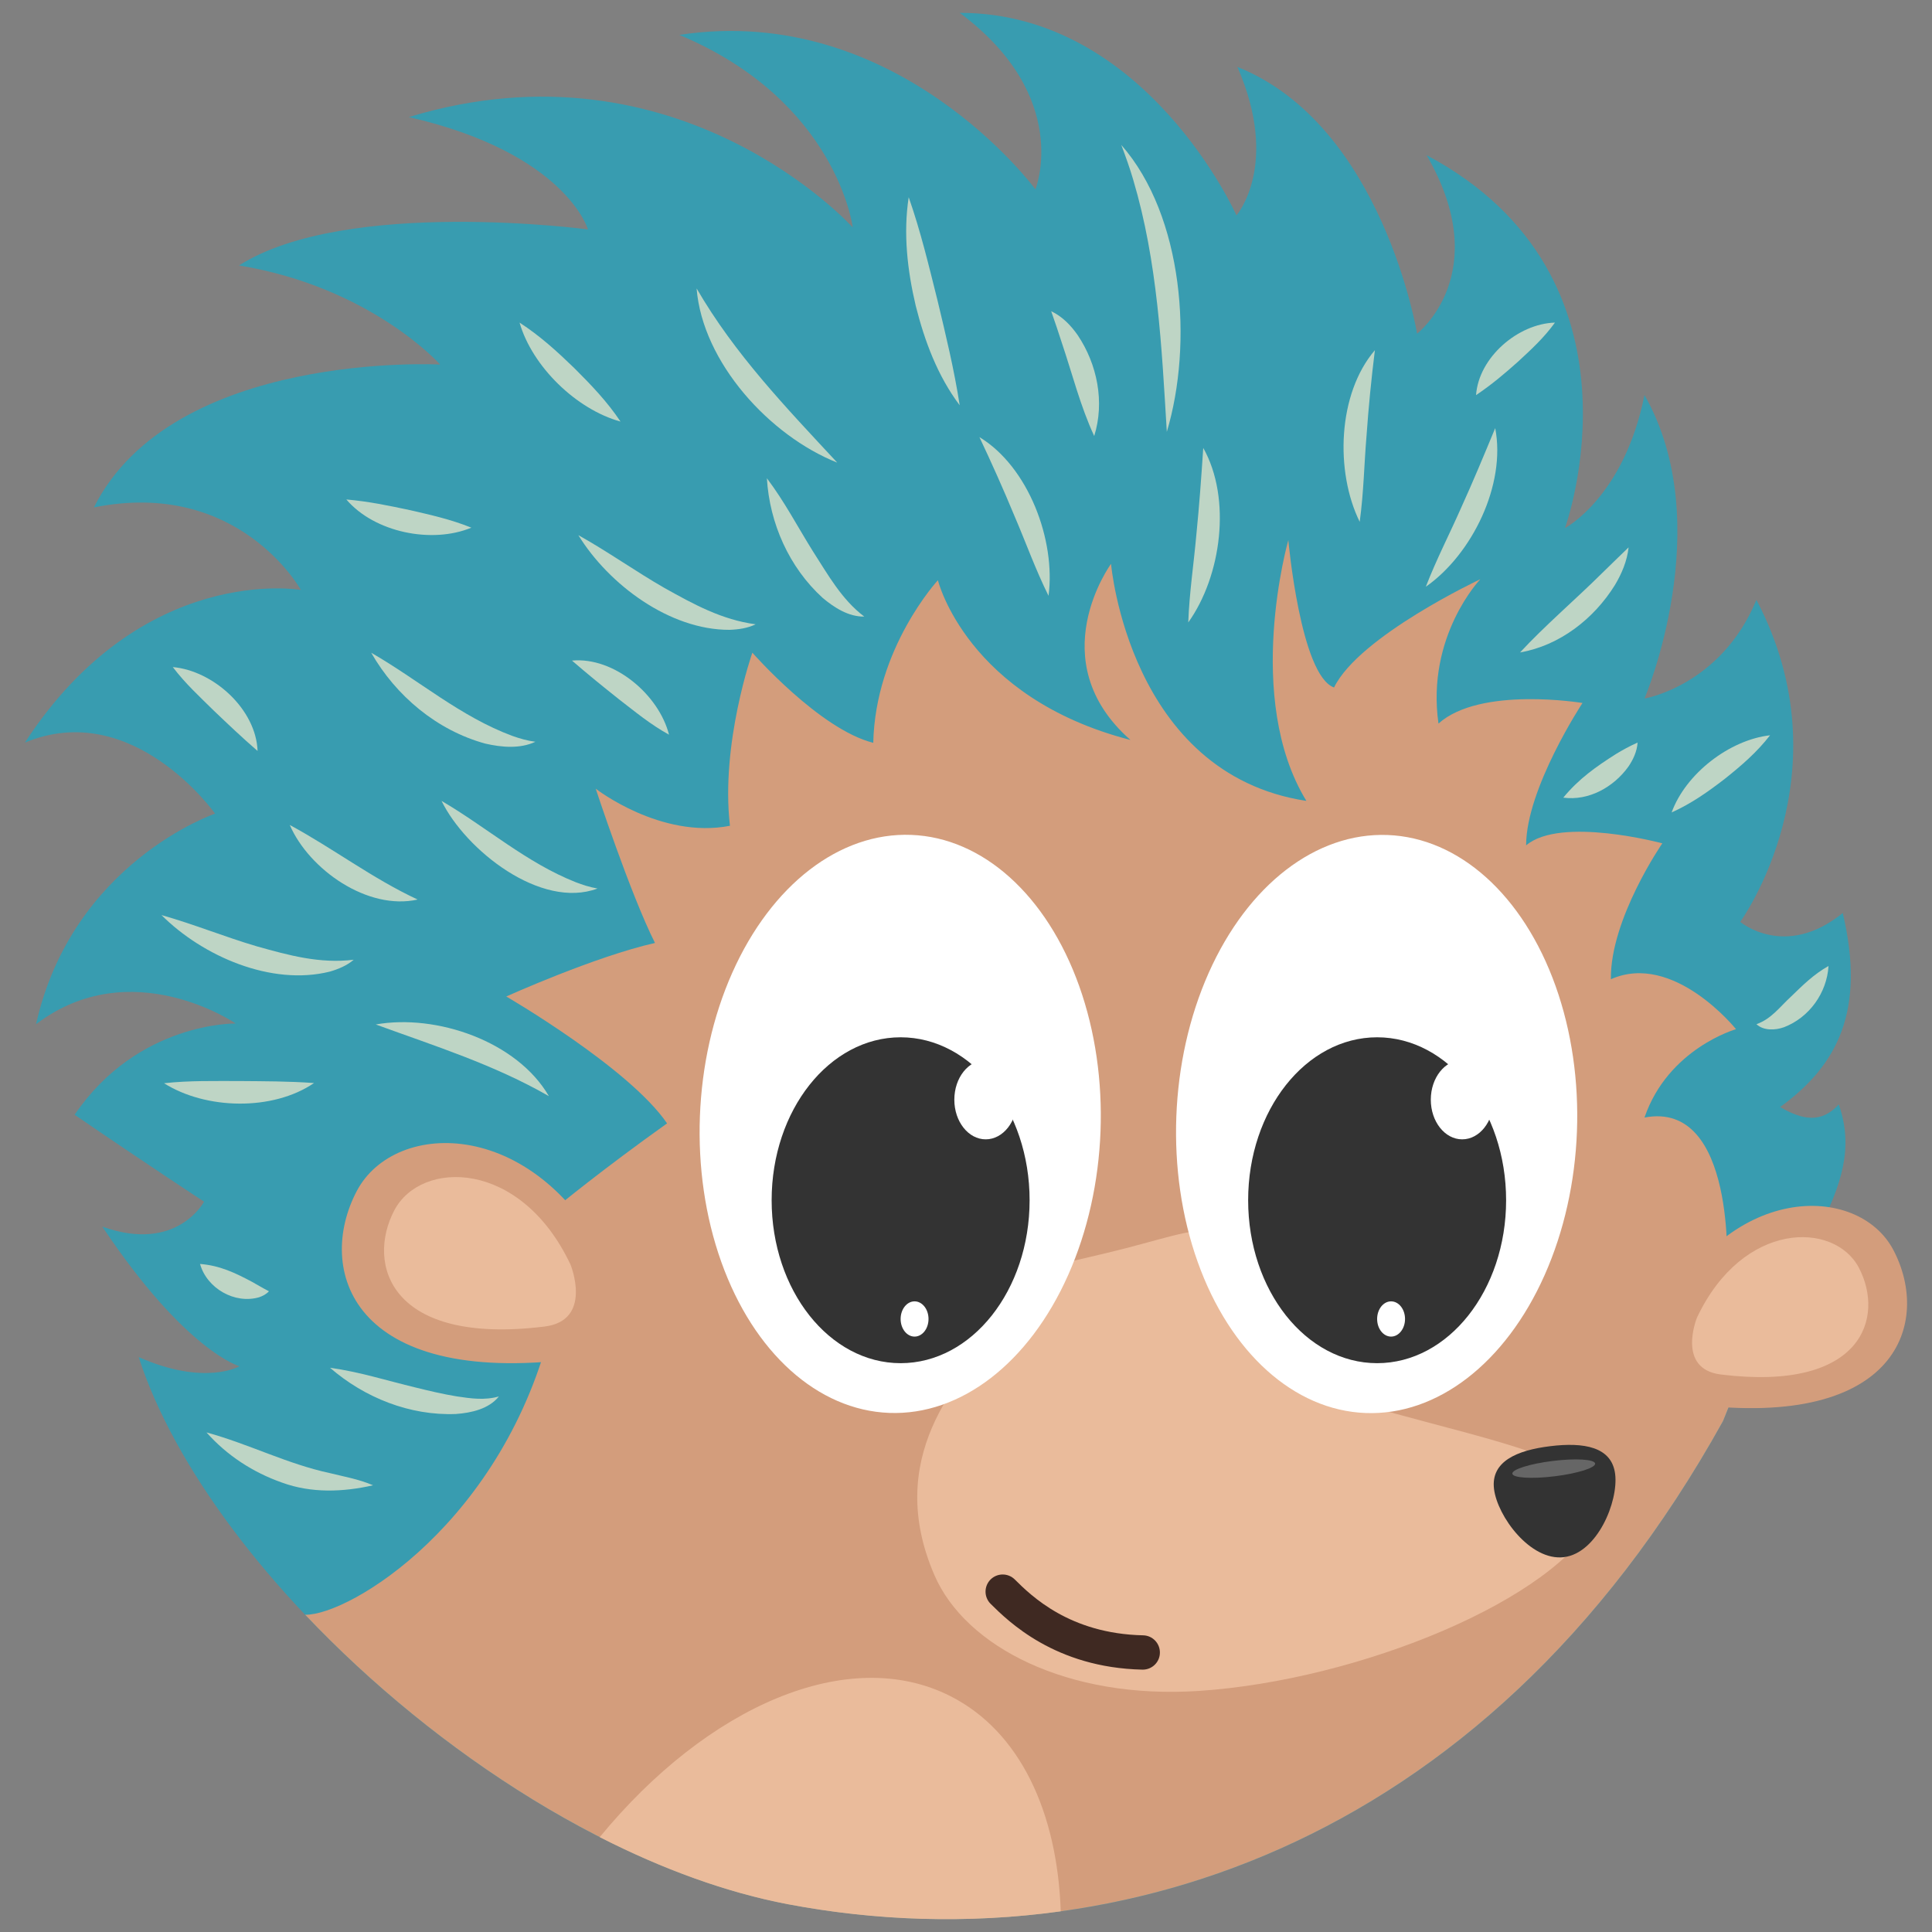 <?xml version="1.0" encoding="utf-8"?>
<!-- Generator: Adobe Illustrator 28.2.0, SVG Export Plug-In . SVG Version: 6.00 Build 0)  -->
<svg version="1.1" id="Layer_1" xmlns="http://www.w3.org/2000/svg" xmlns:xlink="http://www.w3.org/1999/xlink" x="0px" y="0px"
	 viewBox="0 0 500 500" style="enable-background:new 0 0 500 500;" xml:space="preserve">
<rect x="0" y="0" width="500" height="500" fill="#808080" stroke="none"/>
<style type="text/css">
	.st0{fill:#389CB0;}
	.st1{fill:#D39D7C;}
	.st2{fill:#EABB9B;}
	.st3{fill:#BED5C5;}
	.st4{fill:#3F2922;}
	.st5{fill:#333333;}
	.st6{fill:#666666;}
	.st7{fill:#FFFFFF;}
</style>
<g>
	<g>
		<g>
			<path class="st0" d="M460.69,286.5c14.86-10.78,22.2-24.92,16.21-50.21c-14.96,12.11-26.53,2.29-26.53,2.29
				s27.84-38.32,4.19-83.33c-9.21,22.24-28.97,25.53-28.97,25.53s19.16-44.93,0-78.54c-5.31,26.44-20.58,34.44-20.58,34.44
				s23.64-64.88-35.81-96.53c17.76,30.61-2.46,46.2-2.46,46.2s-8.86-53.98-46.5-69.03c11.1,25.42-0.24,38.42-0.24,38.42
				S296.63,3.32,248.37,3.32C277.61,25.11,267.97,49,267.97,49S232.22,0.43,175.81,9.03c40.86,17.12,44.88,49.83,44.88,49.83
				S175.81,9.03,105.81,30.3c40.62,9.3,46.36,29.08,46.36,29.08s-62.55-8.34-90.31,9.32c34.22,5.62,52.05,25.64,52.05,25.64
				s-69.19-3.71-89.61,36.98c37.56-7.56,53.56,21.35,53.56,21.35s-41.02-7.18-71.42,39.51c27.99-11.62,49.22,18.39,49.22,18.39
				s-36.91,12.58-46.33,54.49C33.95,246.37,61,264.88,61,264.88s-25.32-0.48-41.69,23.62c19.01,13.01,33.5,22.49,33.5,22.49
				s-7.02,13.38-26.33,6.46c21.55,32.3,35.5,36.14,35.5,36.14s-8.93,5.21-26.09-2.37c18.5,57.26,98.2,128.36,168.07,141.6
				c79.99,15.16,179.15-11.88,241.97-125.05c17.48-43.65,37.77-59.67,29.94-81.94C471.29,290.84,466.39,289.8,460.69,286.5z"/>
			<path class="st1" d="M445.92,367.77c8.18-20.43,14.25-34.86,20.35-45.76c-2.21-8.12-5.64-20.72-8.85-32.56
				c-0.55,0.24-1.09,0.48-1.62,0.73c0.5-0.36,1.01-0.74,1.52-1.12c-3.97-14.68-7.58-28.1-8.04-30.2
				c-15.37-70.05-67.8-128.86-109.82-129.61c-31.65-0.56-98.11,23.6-130.47,26s-80.51,57.88-106.97,207.92
				c-4,16.86-12.89,36.26-23.04,54.73c33.99,35.88,81.4,66.65,124.98,74.91C283.94,507.98,383.1,480.94,445.92,367.77z"/>
			<path class="st2" d="M274.52,494.65c-0.89-25.73-10.57-46.55-28.52-55.67c-26.42-13.43-62.88,2.51-90.79,36.47
				c16.2,8.25,32.73,14.34,48.75,17.37C226.38,497.07,250.31,498,274.52,494.65z"/>
			<path class="st0" d="M410.38,158.46l-93.18-81.71l-57.5-1.93l-60.87,5.69l-19.31,33.08c-9.94,31.5-72.12,120.6-72.12,120.6
				l-17.78,30.12L76.2,341.35l2.78,76.55c11.55,0.15,51.57-24.04,63.95-75.58c3.56-18.76,1.54-30.24,1.54-30.24
				s11.28-9.32,28.17-21.35c-9.88-14.44-41.62-32.84-41.62-32.84s23.05-10.39,38.49-13.85c-6.39-12.71-15.34-39.93-15.34-39.93
				s16.82,13.1,34.74,9.6c-2.47-21.28,5.8-44.8,5.8-44.8s17.39,19.85,31.29,23.33c0.54-24.56,16.73-42.08,16.73-42.08
				s7.42,30.39,49.83,41.34c-23.35-20.54-5.02-45.58-5.02-45.58s4.63,54.35,50.55,61.35c-16.32-26.72-4.67-67.49-4.67-67.49
				s3.15,35.02,11.83,38.14c6.51-13.32,37.86-28.02,37.86-28.02s-14.05,14.68-10.83,37.36c10.83-9.73,37.27-5.33,37.27-5.33
				s-14.59,22.13-14.59,36.85c8.92-7.61,35.25-0.53,35.25-0.53s-13.53,19.6-13.31,35.17c16.24-7.2,32.38,12.93,32.38,12.93
				s-17.54,4.97-23.69,22.87c23.81-4.56,21.34,39.69,21.34,39.69l19.45-18.51l-25.6-97.9L410.38,158.46z"/>
			<g>
				<path class="st3" d="M51.77,327.11c5.12,0.4,9.1,2.31,13.42,4.61c1.34,0.73,2.61,1.53,4.41,2.46c-0.7,0.77-1.61,1.22-2.54,1.55
					C60.75,337.56,53.55,333.44,51.77,327.11L51.77,327.11z"/>
				<path class="st3" d="M96.07,168.93c12.37,7.13,23.09,16.54,36.52,21.52c1.89,0.67,3.82,1.24,5.97,1.52
					c-4.01,1.88-8.77,1.44-12.98,0.47C113.08,189.02,102.45,180.09,96.07,168.93L96.07,168.93z"/>
				<path class="st3" d="M149.68,138.5c7.76,4.33,14.71,9.32,22.29,13.67c7.53,4.2,14.81,8.22,23.59,9.4
					c-2.08,1.01-4.44,1.35-6.77,1.43C173.31,163.05,157.55,151.29,149.68,138.5L149.68,138.5z"/>
				<path class="st3" d="M198.47,123.77c4.59,6.08,7.94,12.55,11.89,18.87c3.92,6.08,7.43,12.48,13.31,16.93
					c-4.05,0.07-7.76-2.31-10.77-4.84C204.22,146.83,199.16,135.41,198.47,123.77L198.47,123.77z"/>
				<path class="st3" d="M53.44,370.71c11.03,3.01,20.81,8.14,31.93,10.53c3.58,0.89,7.47,1.56,11.18,3.15
					c-7.74,1.77-15.98,2.08-23.55-0.69C65.46,381.05,58.75,376.68,53.44,370.71L53.44,370.71z"/>
				<path class="st3" d="M114.27,207.27c11.81,6.92,21.95,15.98,34.69,21.03c1.79,0.69,3.63,1.29,5.68,1.65
					C139.95,235.44,120.49,219.97,114.27,207.27L114.27,207.27z"/>
				<path class="st3" d="M283.18,112.84c-3.56-7.65-5.69-16.15-8.36-24.06c-0.85-2.67-1.74-5.28-2.77-8.24
					c2.86,1.35,5.09,3.67,6.84,6.17C283.97,94.26,285.94,104.06,283.18,112.84L283.18,112.84z"/>
				<path class="st3" d="M393.39,168.85c6.25-6.77,14.44-13.8,20.96-20.26c2.32-2.23,4.58-4.51,7.13-6.93
					c-0.38,3.51-1.77,6.79-3.54,9.75C412.52,160.14,403.65,167.07,393.39,168.85L393.39,168.85z"/>
				<path class="st3" d="M74.99,213.5c11.31,6.12,21.39,13.85,33.09,19.3C95.19,235.7,80.02,225.08,74.99,213.5L74.99,213.5z"/>
				<path class="st3" d="M85.41,353.98c7.67,1.06,14.75,3.34,22.12,5.1c3.56,0.88,7.1,1.72,10.66,2.3
					c3.67,0.55,7.21,1.07,10.92,0.02c-2.6,3.25-7.15,4.25-11.1,4.54C106.09,366.42,94.35,361.73,85.41,353.98L85.41,353.98z"/>
				<path class="st3" d="M41.79,236.82c8.52,2.41,16.4,5.66,24.74,8.11c8.26,2.31,16.24,4.52,25.01,3.45
					c-1.74,1.5-3.95,2.42-6.18,3.07C70.23,255.23,52.46,247.48,41.79,236.82L41.79,236.82z"/>
				<path class="st3" d="M369,151.85c2.78-7.18,6.13-13.6,9.17-20.51c3.12-6.86,5.85-13.45,8.79-20.54
					C389.8,125.42,380.99,143.45,369,151.85L369,151.85z"/>
				<path class="st3" d="M404.58,206.43c3.96-4.84,8.53-8.06,13.68-11.32c1.68-1.01,3.4-1.98,5.55-2.93
					c-0.17,2.36-1.16,4.42-2.38,6.22C417.64,203.67,411.22,207.32,404.58,206.43L404.58,206.43z"/>
				<path class="st3" d="M307.52,161.09c0.29-7.78,1.41-15.03,2.09-22.64c0.76-7.59,1.28-14.79,1.79-22.53
					C318.77,129.03,316.11,149.08,307.52,161.09L307.52,161.09z"/>
				<path class="st3" d="M271.36,154.2c-3.42-6.9-5.84-13.75-8.82-20.68c-2.89-6.96-5.79-13.46-9.07-20.4
					C266.17,120.81,273.26,139.81,271.36,154.2L271.36,154.2z"/>
				<path class="st3" d="M216.67,119.72c-17.43-6.91-34.85-25.9-36.39-45.08C190.15,91.66,203.36,105.39,216.67,119.72
					L216.67,119.72z"/>
				<path class="st3" d="M473.22,250c-0.43,6.96-4.96,13.31-11.51,15.84c-2.24,0.81-5.31,0.95-7.14-0.78
					c3.89-1.38,6.02-4.46,8.95-7.15C466.54,255,469.32,252.19,473.22,250L473.22,250z"/>
				<path class="st3" d="M402.42,83.49c-2.9,4-6.11,6.92-9.58,10.13c-3.53,3.15-6.75,5.88-10.84,8.64
					C382.69,92.5,392.83,83.78,402.42,83.49L402.42,83.49z"/>
				<path class="st3" d="M458.09,190.29c-3.48,4.48-7.43,7.85-11.72,11.28c-4.36,3.35-8.58,6.36-13.75,8.69
					C436.24,200.26,447.55,191.49,458.09,190.29L458.09,190.29z"/>
				<path class="st3" d="M173.14,190.14c-4.87-2.69-8.72-5.91-12.97-9.18c-4.19-3.33-7.95-6.38-12.14-10
					C158.96,169.95,170.53,179.82,173.14,190.14L173.14,190.14z"/>
				<path class="st3" d="M42.45,280.34c6.67-0.73,12.89-0.55,19.44-0.57c6.55,0.06,12.7,0.04,19.38,0.52
					C70.59,287.58,53.26,287.18,42.45,280.34L42.45,280.34z"/>
				<path class="st3" d="M351.89,135.05c-6.4-12.99-5.73-33.16,3.93-44.42c-0.94,7.59-1.63,14.63-2.16,22.11
					C353.03,120.23,352.93,127.46,351.89,135.05L351.89,135.05z"/>
				<path class="st3" d="M301.97,111.76c-1.33-22.04-2.38-43.98-8.69-65.22c-0.88-3.02-1.95-5.99-3.09-9.03
					C306.33,55.9,308.78,89.02,301.97,111.76L301.97,111.76z"/>
				<path class="st3" d="M235.17,51.04c3.11,8.88,5.2,17.7,7.46,26.72c2.16,9.04,4.3,17.84,5.74,27.13
					c-5.73-7.61-9.08-16.62-11.38-25.75C234.83,69.95,233.73,60.45,235.17,51.04L235.17,51.04z"/>
				<path class="st3" d="M44.72,172.64c10.49,0.93,21.56,10.9,21.94,21.71c-4.1-3.55-7.52-6.81-11.31-10.42
					C51.63,180.25,48.02,176.98,44.72,172.64L44.72,172.64z"/>
				<path class="st3" d="M160.59,109.1c-11.4-3.12-22.85-14.23-26.13-25.61c5.32,3.45,9.67,7.43,14.12,11.73
					C152.96,99.59,157.06,103.83,160.59,109.1L160.59,109.1z"/>
				<path class="st3" d="M121.99,136.56c-10.25,4.25-25.09,1.23-32.36-7.3c5.77,0.51,10.87,1.57,16.36,2.74
					C111.47,133.26,116.61,134.39,121.99,136.56L121.99,136.56z"/>
				<path class="st3" d="M97.25,265.13c15.68-2.79,36.57,4.36,44.8,18.55C127.72,275.47,112.69,270.77,97.25,265.13L97.25,265.13z"
					/>
			</g>
		</g>
	</g>
	<g>
		<path class="st1" d="M429.47,342.17c17.16-36.35,51.41-36.06,60.54-18.66c9.75,18.56,1.44,46.5-51.62,39.94
			C421.6,361.37,429.47,342.17,429.47,342.17z"/>
		<path class="st2" d="M439.18,340.99c11.87-25.15,35.57-24.95,41.89-12.91c6.75,12.84,1,32.17-35.72,27.64
			C433.74,354.27,439.18,340.99,439.18,340.99z"/>
	</g>
	<g>
		<g>
			<path class="st2" d="M241.85,407.69c8.03,18.5,34.41,32.16,68.41,29.92c41.54-2.74,92.84-23.8,103.12-45.29
				c10.82-22.62-93.78-24.14-93.45-51.04c0.38-30.84-5.56-23.62-33.76-16.95s-9.93,1.51-26.67,19.58
				C247.34,357.03,228.79,377.59,241.85,407.69z"/>
			<path class="st4" d="M295.75,432.1c-0.03,0-0.07,0-0.1,0c-22.6-0.5-34.72-12.51-39.28-17.03c-1.74-1.73-1.75-4.54-0.03-6.28
				c1.73-1.74,4.54-1.75,6.28-0.03c4.24,4.2,14.16,14.04,33.22,14.46c2.45,0.05,4.39,2.08,4.34,4.54
				C300.14,430.17,298.16,432.1,295.75,432.1z"/>
			<g>
				<path class="st5" d="M386.65,385.34c0.87,7.1,9.42,18.71,18.08,17.65c8.66-1.06,14.14-14.4,13.27-21.5s-8.14-8.28-16.8-7.22
					C392.54,375.33,385.78,378.24,386.65,385.34z"/>
				
					<ellipse transform="matrix(0.993 -0.122 0.122 0.993 -43.332 51.847)" class="st6" cx="401.9" cy="379.92" rx="10.79" ry="2"/>
			</g>
		</g>
		<g>
			<g>
				<path class="st1" d="M231.12,335.45c2.86,0,2.86-4.44,0-4.44C228.26,331.01,228.26,335.45,231.12,335.45L231.12,335.45z"/>
			</g>
		</g>
	</g>
	<g>
		<path class="st1" d="M158.22,328.57c-18.67-39.56-55.95-39.25-65.9-20.31c-10.61,20.2-1.57,50.61,56.18,43.47
			C166.78,349.47,158.22,328.57,158.22,328.57z"/>
		<path class="st2" d="M147.65,327.28c-12.92-27.37-38.71-27.16-45.6-14.05c-7.34,13.98-1.09,35.02,38.88,30.08
			C153.58,341.74,147.65,327.28,147.65,327.28z"/>
	</g>
	<g>
		<g>
			
				<ellipse transform="matrix(0.038 -0.999 0.999 0.038 -66.432 512.659)" class="st7" cx="233.08" cy="290.84" rx="74.87" ry="51.89"/>
			<g>
				<ellipse class="st5" cx="233.08" cy="310.62" rx="33.38" ry="42.17"/>
				<ellipse class="st7" cx="236.69" cy="341.35" rx="3.61" ry="4.56"/>
				<ellipse class="st7" cx="255.1" cy="284.6" rx="8.12" ry="10.26"/>
			</g>
		</g>
		<g>
			
				<ellipse transform="matrix(0.038 -0.999 0.999 0.038 52.181 635.885)" class="st7" cx="356.4" cy="290.84" rx="74.87" ry="51.89"/>
			<g>
				<ellipse class="st5" cx="356.4" cy="310.62" rx="33.38" ry="42.17"/>
				<ellipse class="st7" cx="360.01" cy="341.35" rx="3.61" ry="4.56"/>
				<ellipse class="st7" cx="378.41" cy="284.6" rx="8.12" ry="10.26"/>
			</g>
		</g>
	</g>
</g>
</svg>
